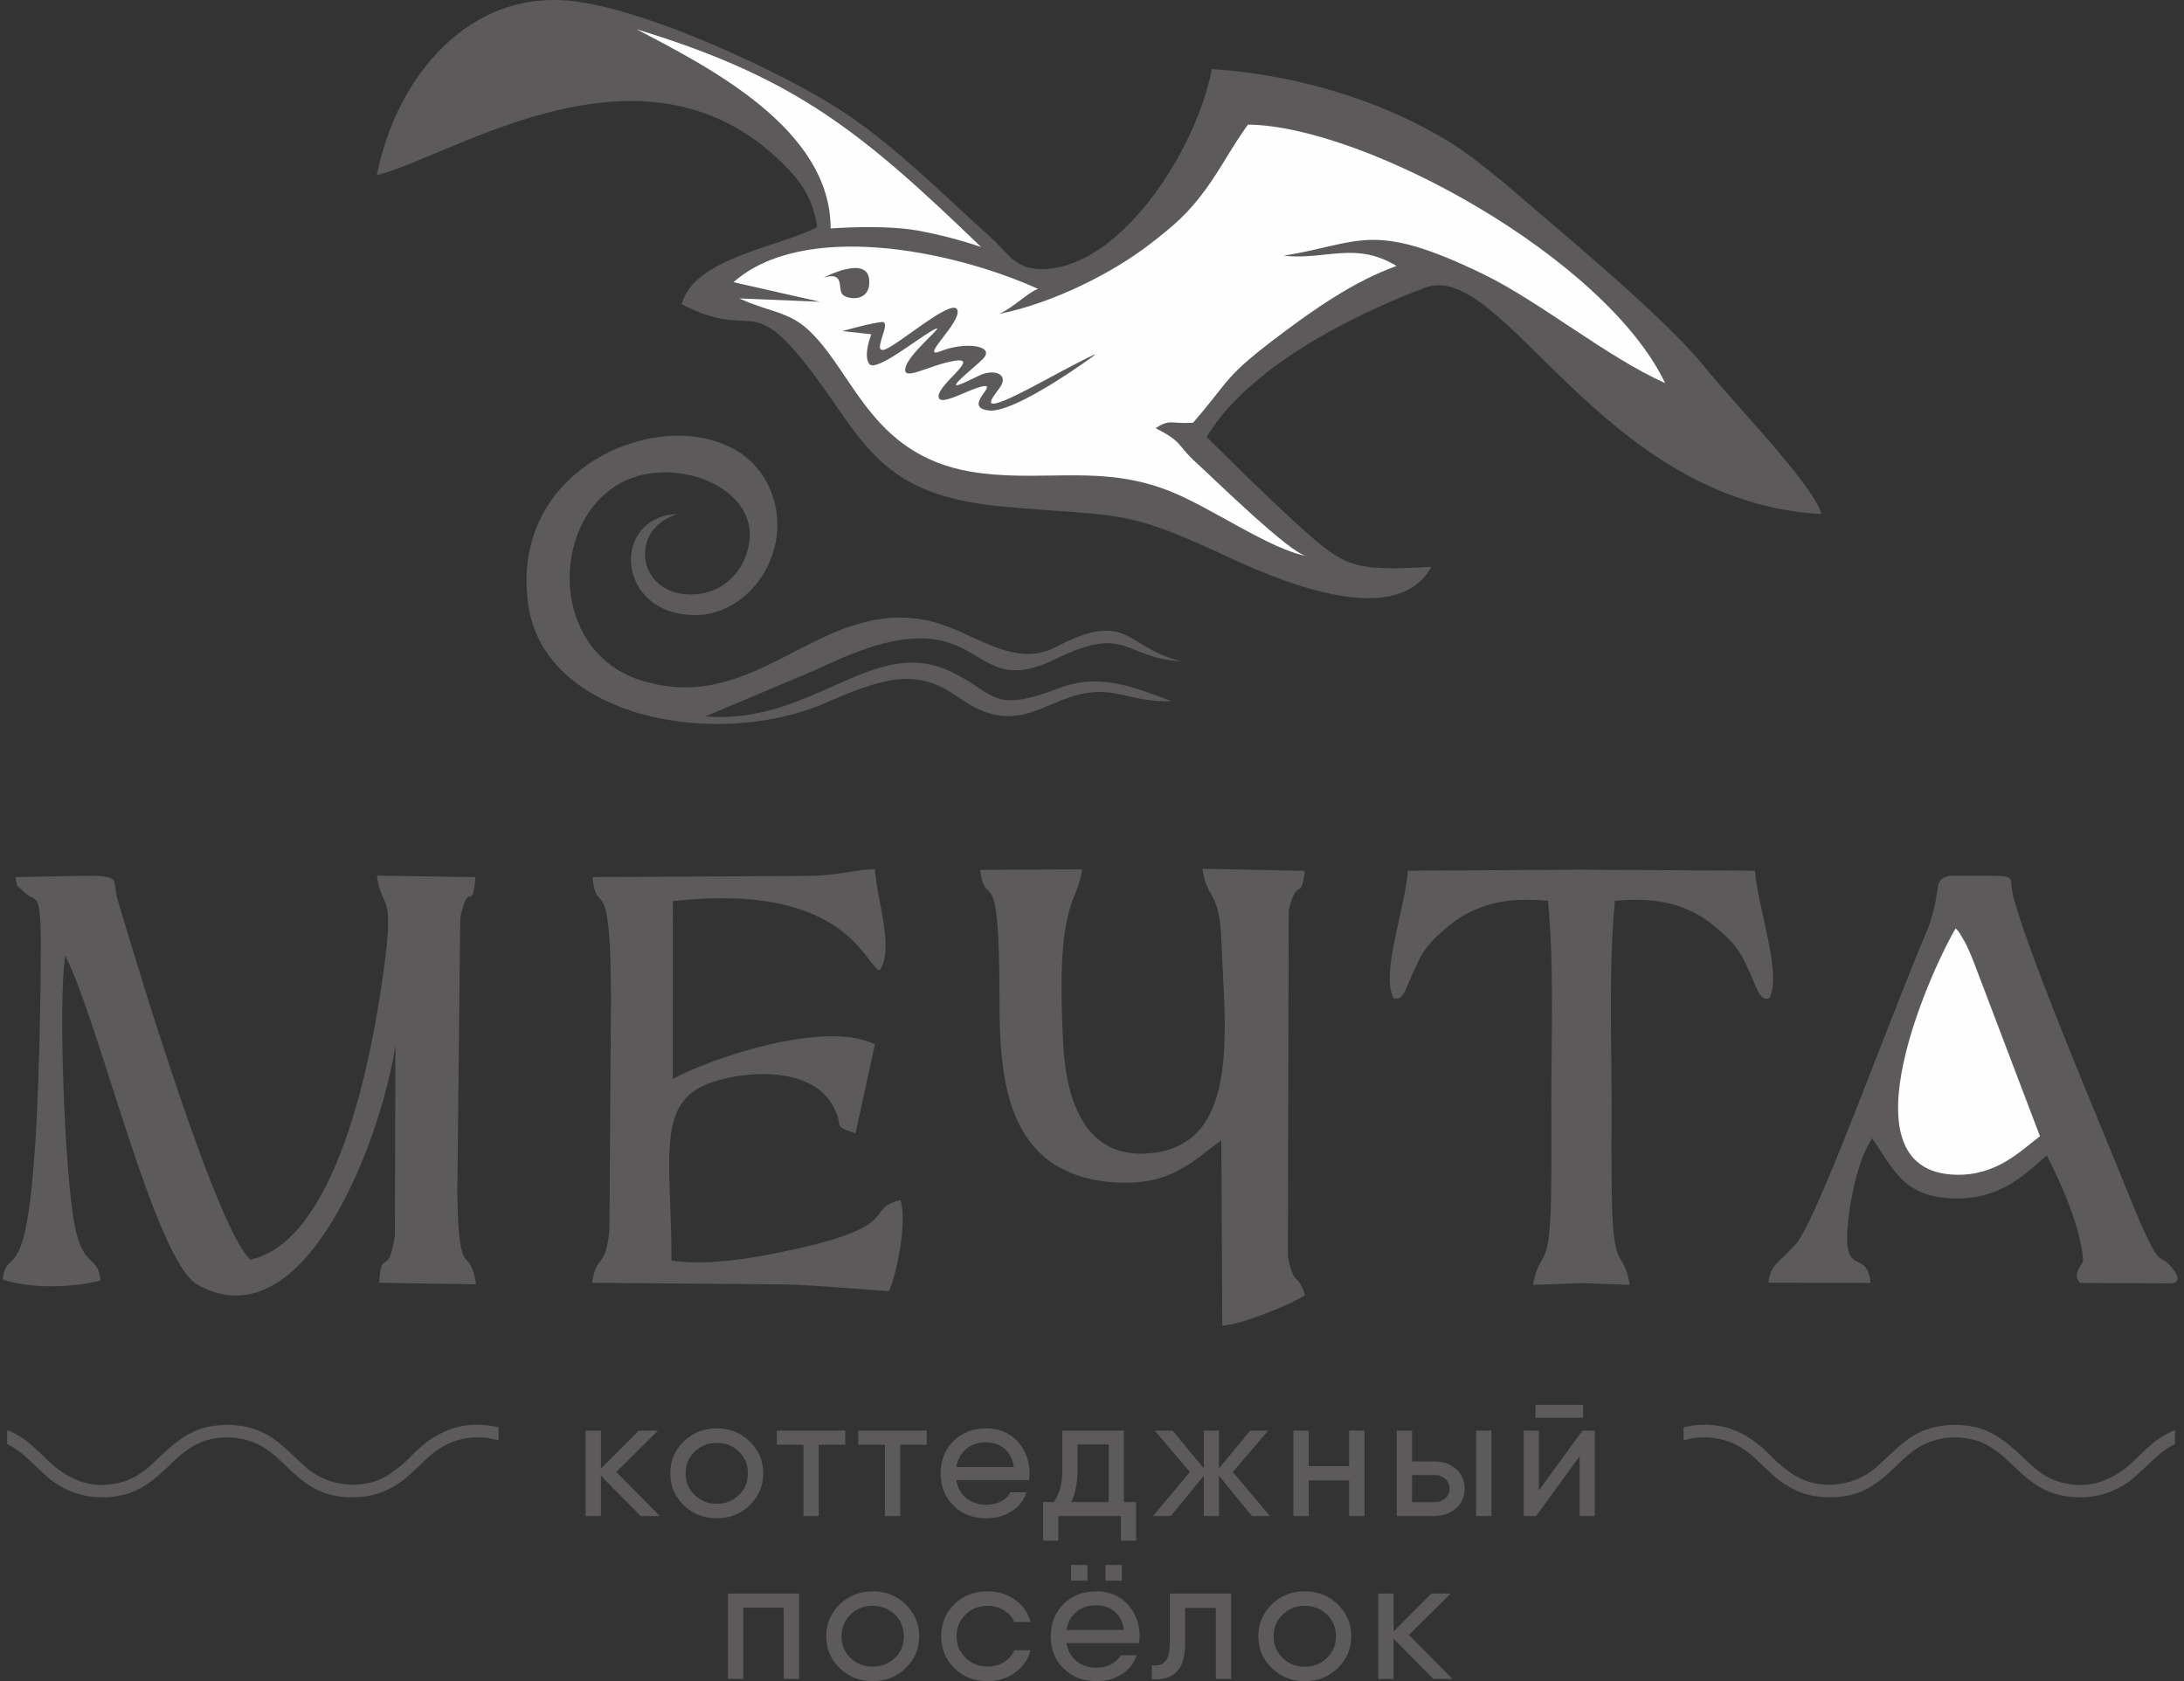 <?xml version="1.0" encoding="UTF-8"?> <svg xmlns="http://www.w3.org/2000/svg" width="330" height="254" viewBox="0 0 330 254" fill="none"><rect x="0" y="0" width="330" height="254" fill="#333333" stroke="none"/> <path fill-rule="evenodd" clip-rule="evenodd" d="M56.942 26.465C68.656 23.554 98.235 3.224 119.291 25.754C121.328 27.934 122.837 30.249 123.486 34.289C118.142 37.225 104.855 38.897 103 45.956C115.495 52.468 112.733 41.386 126.814 61.996C132.615 70.487 137.318 75.269 151.867 76.569C169.232 78.123 169.641 76.765 184.786 83.798C191.501 86.915 210.686 95.798 216.277 85.648C204.389 86.297 203.208 85.734 196.095 79.27C191.064 74.696 187.006 70.621 182.323 66.02C188.388 55.852 203.455 47.946 215.295 43.471C227.132 38.997 241.824 75.886 275.237 77.668C273.865 73.059 261.969 60.931 257.681 55.574C251.361 47.678 234.938 34.295 226.747 27.188C222.416 23.72 220.264 21.969 215.179 19.274C206.102 14.465 194.628 11.167 183.106 10.438C180.863 22.308 169.816 39.853 158.15 40.64C153.42 40.961 152.364 38.255 149.899 36.043C142.481 29.383 134.879 21.662 126.687 16.422C118.54 11.209 99.24 1.997 87.382 0.272C70.688 -2.159 59.705 12.144 56.942 26.465Z" fill="#5C5A5A"></path> <path fill-rule="evenodd" clip-rule="evenodd" d="M150.909 47.443C152.904 46.663 155.423 44.084 156.855 43.651C143.511 37.619 121.285 33.397 110.828 42.634L123.871 45.585L111.713 45.086C116.258 47.187 119.168 46.999 122.309 49.998C129.337 56.709 131.826 69.511 148.288 71.502C158.427 72.73 166.688 70.207 176.766 74.209C183.093 76.723 192.056 83.106 197.54 84.03C195.217 83.926 183.143 72.057 180.954 70.091C177.778 67.267 178.889 66.859 174.604 64.684C176.911 63.226 176.79 64.094 180.274 63.866C186.177 57.055 184.687 57.13 193.875 50.256C198.371 46.892 204.568 42.477 211.021 40.186C204.83 36.404 200.307 39.328 193.953 38.633C205.595 36.777 207.179 33.193 224.14 41.426C232.665 45.564 242.74 53.913 251.604 57.887C242.531 38.886 206.171 19.015 188.568 18.824C186.137 22.16 184.449 25.522 182.079 28.741C179.494 32.249 177.457 34.023 173.689 36.928C168.335 41.058 159.399 45.736 150.909 47.443Z" fill="#FEFEFE"></path> <path fill-rule="evenodd" clip-rule="evenodd" d="M0.403 193.312C4.647 194.73 10.825 194.576 15.197 193.461C14.742 189.313 12.459 191.948 11.167 184.483C9.749 176.291 8.783 151.021 9.861 144.401C14.958 154.296 23.409 190.45 29.805 194.068C46.191 203.335 57.718 171.555 59.742 157.972L59.67 186.679C58.655 193.415 57.547 188.228 57.31 193.804L71.93 194.038C70.923 187.538 69.296 194.424 69.098 180.149L69.545 138.675C70.883 132.468 71.303 138.284 71.851 132.519L56.956 132.289C57.717 138.226 60.041 133.42 57.479 150.018C55.551 162.5 50.306 187.477 37.88 190.309C33.011 186.357 21.194 147.501 17.816 136.082C16.5 131.636 20.315 132.236 2.336 132.51C2.703 134.606 2.4 133.425 3.615 134.735C5.586 136.861 6.287 133.254 6.154 146.085C5.589 200.343 1.3 186.45 0.403 193.312Z" fill="#5C5A5A"></path> <path fill-rule="evenodd" clip-rule="evenodd" d="M267.215 193.789L282.642 193.819C282.036 188.143 278.034 193.901 279.374 183.459C279.899 179.376 281.061 174.778 282.869 171.985C285.904 176.258 287.378 180.63 294.599 181.042C301.946 181.46 305.773 177.631 309.25 174.564C309.25 174.564 314.291 183.865 314.749 190.361C314.803 191.143 312.962 192.257 314.29 193.832L328.138 193.896C328.235 193.861 328.781 193.808 328.918 193.592C329.387 192.874 328.174 191.465 327.703 190.987C325.997 189.245 326.468 192.516 321.002 178.91C316.696 168.23 307.385 146.463 304.399 136.169C304.24 135.622 304.134 135.178 304.069 134.818C303.655 132.565 304.504 132.309 300.668 132.307L294.535 132.305C291.892 133.049 293.551 133.959 291.397 140.04C284.552 156.169 273.723 186.837 270.864 188.427C269.078 190.599 267.42 191.01 267.215 193.789Z" fill="#5C5A5A"></path> <path fill-rule="evenodd" clip-rule="evenodd" d="M184.545 172.286L184.685 200.271C187.377 200.231 195.23 197.025 197.184 195.671C196.077 192.137 195.429 194.406 194.597 189.776L194.726 137.55C196.003 132.173 196.529 136.52 197.177 131.573L181.701 131.248C182.275 135.93 184.279 134.359 184.556 142.152C185.04 155.665 187.689 173.63 172.975 174.288C164.059 174.687 161.101 166.472 160.645 157.713C159.488 135.566 162.773 136.882 163.499 131.341L148.104 131.418C148.923 138.078 151.019 128.49 151.023 150.957C151.025 162.838 151.895 177.329 168.103 178.618C176.883 179.314 180.259 175.345 184.545 172.286Z" fill="#5C5A5A"></path> <path fill-rule="evenodd" clip-rule="evenodd" d="M121.487 132.336L89.528 132.513C90.125 138.995 92.317 130.484 92.317 150.951L92.077 185.919C91.458 191.843 90.144 189.38 89.459 193.803L118.57 194.057C121.755 194.057 134.198 195.088 134.33 195.073C135.608 192.072 137.082 184.437 136.065 181.316C130.576 182.617 136.434 184.98 121.142 188.488C115.358 189.815 107.427 191.365 101.467 190.449C101.467 175.942 99.171 167.221 106.322 164.015C111.385 161.745 121.835 160.911 125.47 166.46C127.986 170.3 125.219 169.921 129.265 171.22L132.205 157.777C124.552 154.005 107.182 159.957 101.656 163.005L101.671 136.148C127.86 133.217 130.591 145.786 132.898 146.612C135.175 143.506 132.525 136.119 132.199 131.312C128.57 131.432 126.714 132.336 121.487 132.336Z" fill="#5C5A5A"></path> <path fill-rule="evenodd" clip-rule="evenodd" d="M238.954 193.849L246.273 194.122C245.214 188.407 243.77 192.525 243.553 181.1C243.46 176.249 243.508 171.36 243.508 166.506C243.509 156.598 243.076 145.89 244.008 136.097C250.105 135.498 254.931 136.534 258.961 139.85C260.617 141.214 262.325 142.675 263.514 145.062C265.619 149.285 265.653 151.193 267.314 150.853C269.385 147.234 265.504 136.99 265.19 131.549L238.954 131.395L212.717 131.549C212.404 136.99 208.523 147.234 210.593 150.853C212.255 151.193 212.289 149.285 214.394 145.062C215.583 142.675 217.29 141.214 218.947 139.85C222.976 136.534 227.802 135.498 233.9 136.097C234.832 145.89 234.399 156.598 234.4 166.506C234.4 171.36 234.448 176.249 234.355 181.1C234.137 192.525 232.693 188.407 231.634 194.122L238.954 193.849Z" fill="#5C5A5A"></path> <path fill-rule="evenodd" clip-rule="evenodd" d="M177.083 105.954C171.546 103.935 166.341 101.579 160.078 103.95C149.202 108.069 150.61 104.445 143.039 101.199C131.658 96.319 122.553 109.541 106.586 108.238L123.242 101.21C128.125 98.947 135.943 95.205 142.511 96.86C149.057 98.509 150.362 104.014 159.49 99.569C170.46 94.228 169.543 99.404 178.6 99.926C170.047 97.96 170.618 91.945 159.583 97.734C152.851 101.267 146.787 94.995 139.816 93.675C123.483 90.583 114.197 108.333 96.744 102.751C81.23 97.789 83.376 73.506 98.376 71.502C106.023 70.481 114.544 75.169 113.147 82.352C112.298 86.713 109.099 89.33 105.593 89.736C96.386 90.803 94.514 79.983 102.438 77.642C92.226 78.024 92.988 92.866 104.959 92.929C113.867 92.976 120.658 82.056 115.9 72.947C108.248 58.299 76.186 67.115 79.834 91.501C82.383 108.541 108.189 113.23 124.474 106.304C127.781 104.898 133.055 102.5 137.027 102.57C143.074 102.675 144.798 106.278 149.261 107.7C154.465 109.36 157.946 106.426 162.248 105.149C168.292 103.354 170.369 106.133 177.083 105.954Z" fill="#5C5A5A"></path> <path fill-rule="evenodd" clip-rule="evenodd" d="M308.235 171.665L299.292 148.137C298.732 146.723 298.248 145.292 297.653 143.941C297.241 143.007 297.17 142.809 296.694 141.984C295.729 140.304 295.951 140.79 295.508 140.268C292.697 144.72 277.409 176.991 295.495 177.482C301.704 177.65 305.303 173.877 308.235 171.665Z" fill="#FEFEFE"></path> <path fill-rule="evenodd" clip-rule="evenodd" d="M124.451 41.944C124.451 41.944 131.013 38.477 131.33 42.255C131.623 45.753 127.968 45.303 127.265 44.444C126.562 43.584 127.683 40.953 124.451 41.944Z" fill="#5C5A5A"></path> <path fill-rule="evenodd" clip-rule="evenodd" d="M125.505 34.516C125.505 34.516 133.4 33.892 138.637 34.829C143.874 35.766 148.251 37.33 148.251 37.33C130.21 19.929 120.237 11.75 96.193 4.423C107.06 10.126 125.528 19.446 125.505 34.516Z" fill="#FEFEFE"></path> <path fill-rule="evenodd" clip-rule="evenodd" d="M127.282 50.019C127.282 50.019 131.581 48.806 133.222 48.65C134.864 48.494 131.815 53.067 133.457 52.871C135.098 52.675 143.814 44.939 144.634 46.775C145.454 48.612 138.576 54.475 142.211 53.028C145.846 51.582 150.575 52.207 148.465 54.279C147.207 55.511 144.271 57.809 144.455 58.16C144.581 58.397 146.288 57.542 147.883 56.776C150.306 55.611 152.424 56.583 151.132 58.467C149.84 60.35 146.864 63.386 157.298 57.757C167.732 52.129 165.191 53.81 165.191 53.81C165.191 53.81 153.388 62.484 149.402 62.016C145.416 61.548 150.731 58.032 148.621 58.344C146.51 58.655 141.742 61.703 141.82 59.828C141.898 57.953 148.153 53.888 144.244 54.512C140.335 55.138 136.271 57.795 136.818 55.529C137.365 53.263 143.423 48.571 141.078 49.822C138.734 51.074 132.321 56.31 131.346 54.982C130.371 53.654 131.663 50.501 131.663 50.501L127.282 50.019Z" fill="#5C5A5A"></path> <path d="M99.706 229.048H96.801L90.803 222.954V229.048H88.484V216.136H90.803V221.869L96.534 216.136H99.44L93.122 222.386L99.706 229.048Z" fill="#5C5A5A"></path> <path d="M113.271 227.421C111.912 228.738 110.233 229.384 108.287 229.384C106.341 229.384 104.688 228.738 103.329 227.421C101.97 226.104 101.276 224.503 101.276 222.592C101.276 220.681 101.97 219.08 103.329 217.763C104.688 216.446 106.341 215.801 108.287 215.801C110.233 215.801 111.912 216.446 113.271 217.763C114.631 219.08 115.324 220.681 115.324 222.592C115.324 224.503 114.631 226.104 113.271 227.421ZM108.287 227.189C109.62 227.189 110.739 226.75 111.646 225.872C112.552 224.994 113.005 223.909 113.005 222.592C113.005 221.275 112.552 220.191 111.646 219.313C110.739 218.434 109.62 217.995 108.287 217.995C106.981 217.995 105.861 218.434 104.955 219.313C104.049 220.191 103.596 221.275 103.596 222.592C103.596 223.909 104.049 224.994 104.955 225.872C105.861 226.75 106.981 227.189 108.287 227.189Z" fill="#5C5A5A"></path> <path d="M127.715 216.136V218.279H123.716V229.048H121.397V218.279H117.372V216.136H123.716H127.715Z" fill="#5C5A5A"></path> <path d="M140.026 216.136V218.279H136.028V229.048H133.709V218.279H129.684V216.136H136.028H140.026Z" fill="#5C5A5A"></path> <path d="M144.5 223.625C144.686 224.787 145.219 225.717 146.046 226.363C146.872 227.008 147.885 227.344 149.085 227.344C149.911 227.344 150.63 227.163 151.297 226.801C151.937 226.466 152.39 226.001 152.683 225.459H155.109C154.708 226.647 153.989 227.602 152.896 228.3C151.803 229.022 150.524 229.384 149.058 229.384C147.005 229.384 145.326 228.738 144.047 227.447C142.767 226.182 142.127 224.555 142.127 222.592C142.127 220.655 142.767 219.029 144.047 217.737C145.326 216.446 146.979 215.801 149.031 215.801C150.977 215.801 152.577 216.472 153.776 217.789C154.975 219.132 155.562 220.733 155.562 222.618C155.562 222.954 155.535 223.289 155.482 223.625H144.5ZM144.5 221.637H153.189C153.03 220.423 152.55 219.519 151.776 218.874C151.003 218.228 150.071 217.918 149.005 217.918C147.778 217.918 146.765 218.254 145.992 218.925C145.193 219.597 144.686 220.5 144.5 221.637Z" fill="#5C5A5A"></path> <path d="M169.82 226.931H171.659V229.048V232.767H169.367V229.048H159.904V232.767H157.611V228.119V226.931H159.211C160.091 225.769 160.517 224.167 160.517 222.128V216.136H162.81H168.567H169.82V226.931ZM161.877 226.931H167.527V218.228H162.81V222.128C162.81 224.038 162.489 225.64 161.877 226.931Z" fill="#5C5A5A"></path> <path d="M191.886 229.048H189.167L184.182 222.954V229.048H181.89V222.954L176.905 229.048H174.213L179.784 222.386L174.479 216.136H177.171L181.89 221.844V216.136H184.182V221.844L188.9 216.136H191.619L186.288 222.386L191.886 229.048Z" fill="#5C5A5A"></path> <path d="M203.85 216.136H206.169V229.048H203.85V223.651H197.746V229.048H195.427V216.136H197.746V221.507H203.85V216.136Z" fill="#5C5A5A"></path> <path d="M216.667 220.784C218 220.784 219.12 221.172 219.999 221.921C220.879 222.696 221.305 223.703 221.305 224.917C221.305 226.13 220.879 227.137 219.999 227.886C219.12 228.661 218 229.048 216.667 229.048H211.923H211.043V216.136H213.362V220.784H216.667ZM223.038 216.136H225.357V229.048H223.038V216.136ZM216.667 226.956C217.334 226.956 217.893 226.776 218.346 226.388C218.8 226.027 219.013 225.536 219.013 224.917C219.013 224.296 218.8 223.806 218.346 223.419C217.893 223.031 217.334 222.851 216.667 222.851H213.362V226.956H216.667Z" fill="#5C5A5A"></path> <path d="M232.017 214.199V212.237H239.214V214.199H232.017ZM239.107 216.136H240.974V229.048H238.681V220.01L232.097 229.048H230.231V216.136H232.523V225.175L239.107 216.136Z" fill="#5C5A5A"></path> <path d="M120.737 240.752V253.664H118.418V242.895H112.314V253.664H109.995V240.752H112.314H120.737Z" fill="#5C5A5A"></path> <path d="M136.833 252.037C135.474 253.354 133.794 254 131.849 254C129.903 254 128.25 253.354 126.891 252.037C125.531 250.72 124.838 249.119 124.838 247.208C124.838 245.297 125.531 243.696 126.891 242.379C128.25 241.062 129.903 240.417 131.849 240.417C133.794 240.417 135.474 241.062 136.833 242.379C138.193 243.696 138.886 245.297 138.886 247.208C138.886 249.119 138.193 250.72 136.833 252.037ZM131.849 251.805C133.182 251.805 134.301 251.366 135.207 250.488C136.114 249.61 136.567 248.525 136.567 247.208C136.567 245.891 136.114 244.807 135.207 243.929C134.301 243.05 133.182 242.611 131.849 242.611C130.542 242.611 129.423 243.05 128.517 243.929C127.61 244.807 127.157 245.891 127.157 247.208C127.157 248.525 127.61 249.61 128.517 250.488C129.423 251.366 130.542 251.805 131.849 251.805Z" fill="#5C5A5A"></path> <path d="M155.702 249.326C155.355 250.695 154.582 251.831 153.383 252.683C152.183 253.561 150.797 254 149.225 254C147.225 254 145.546 253.354 144.213 252.037C142.88 250.746 142.214 249.145 142.214 247.208C142.214 245.271 142.88 243.671 144.213 242.353C145.546 241.062 147.225 240.417 149.225 240.417C150.797 240.417 152.183 240.856 153.383 241.708C154.582 242.56 155.355 243.696 155.702 245.065H153.249C152.956 244.316 152.423 243.722 151.703 243.283C150.984 242.844 150.158 242.611 149.225 242.611C147.918 242.611 146.799 243.05 145.893 243.929C144.986 244.807 144.533 245.891 144.533 247.208C144.533 248.499 144.986 249.584 145.893 250.462C146.799 251.34 147.918 251.779 149.225 251.779C150.158 251.779 150.984 251.547 151.703 251.108C152.423 250.669 152.956 250.075 153.249 249.326H155.702Z" fill="#5C5A5A"></path> <path d="M164.309 236.439V238.815H161.83V236.439H164.309ZM169.507 236.439V238.815H167.028V236.439H169.507ZM161.137 248.241C161.324 249.404 161.857 250.333 162.683 250.979C163.509 251.624 164.522 251.96 165.722 251.96C166.548 251.96 167.268 251.779 167.934 251.417C168.574 251.082 169.027 250.617 169.32 250.075H171.747C171.346 251.263 170.626 252.218 169.534 252.916C168.441 253.639 167.161 254 165.695 254C163.643 254 161.963 253.354 160.684 252.063C159.405 250.798 158.765 249.171 158.765 247.208C158.765 245.271 159.405 243.645 160.684 242.353C161.963 241.062 163.616 240.417 165.669 240.417C167.614 240.417 169.214 241.088 170.413 242.405C171.613 243.748 172.2 245.349 172.2 247.234C172.2 247.57 172.173 247.905 172.119 248.241H161.137ZM161.137 246.253H169.827C169.667 245.039 169.187 244.135 168.414 243.49C167.641 242.844 166.708 242.534 165.642 242.534C164.416 242.534 163.403 242.87 162.63 243.541C161.83 244.213 161.324 245.116 161.137 246.253Z" fill="#5C5A5A"></path> <path d="M186.029 240.752V253.664H183.71V242.921H179.072V248.19C179.072 250.281 178.646 251.753 177.766 252.606C176.886 253.458 175.634 253.819 174.034 253.716V251.598C174.94 251.702 175.634 251.495 176.087 250.979C176.54 250.462 176.753 249.507 176.753 248.138V240.752H179.072H186.029Z" fill="#5C5A5A"></path> <path d="M202.125 252.037C200.766 253.354 199.086 254 197.141 254C195.195 254 193.542 253.354 192.183 252.037C190.823 250.72 190.13 249.119 190.13 247.208C190.13 245.297 190.823 243.696 192.183 242.379C193.542 241.062 195.195 240.417 197.141 240.417C199.086 240.417 200.766 241.062 202.125 242.379C203.485 243.696 204.178 245.297 204.178 247.208C204.178 249.119 203.485 250.72 202.125 252.037ZM197.141 251.805C198.474 251.805 199.593 251.366 200.499 250.488C201.405 249.61 201.859 248.525 201.859 247.208C201.859 245.891 201.405 244.807 200.499 243.929C199.593 243.05 198.474 242.611 197.141 242.611C195.834 242.611 194.715 243.05 193.809 243.929C192.902 244.807 192.449 245.891 192.449 247.208C192.449 248.525 192.902 249.61 193.809 250.488C194.715 251.366 195.834 251.805 197.141 251.805Z" fill="#5C5A5A"></path> <path d="M219.473 253.664H216.567L210.57 247.57V253.664H208.251V240.752H210.57V246.485L216.301 240.752H219.206L212.889 247.002L219.473 253.664Z" fill="#5C5A5A"></path> <path fill-rule="evenodd" clip-rule="evenodd" d="M1.08 218.162C1.51 218.379 1.973 218.652 2.51 219.002C2.934 219.279 3.638 219.849 3.953 220.162L6.65 222.67C9.726 225.679 14.152 226.904 18.597 225.849C24.405 224.471 26.154 219.069 31.27 217.587C34.264 216.721 37.499 217.238 39.814 218.661C43.911 221.176 45.954 226.27 53.306 226.212C56.766 226.184 58.952 225.106 61.049 223.526C61.553 223.143 61.972 222.709 62.432 222.308C63.808 221.103 64.919 219.739 66.703 218.669C69.084 217.239 72.179 216.695 75.24 217.585L75.335 217.615V215.637C69.972 214.362 65.663 216.258 62.164 219.958C61.115 221.068 59.153 222.694 57.677 223.382C53.646 225.258 48.742 224.173 45.864 221.352L43.16 218.85C42.166 218.004 41.411 217.315 40.092 216.611C37.607 215.288 34.331 214.92 31.266 215.608C27.952 216.349 25.599 218.715 23.365 220.83C21.958 222.161 20.58 223.294 18.514 223.89C14.515 225.048 11.265 223.936 8.445 221.706C6.168 219.901 4.463 217.351 1.08 216.063V218.162Z" fill="#5C5A5A"></path> <path fill-rule="evenodd" clip-rule="evenodd" d="M328.645 218.162C328.215 218.379 327.752 218.652 327.215 219.002C326.791 219.279 326.087 219.849 325.773 220.162L323.075 222.67C319.999 225.679 315.574 226.904 311.128 225.849C305.32 224.471 303.571 219.069 298.454 217.587C295.461 216.721 292.226 217.238 289.911 218.661C285.814 221.176 283.771 226.27 276.418 226.212C272.959 226.184 270.774 225.106 268.676 223.526C268.171 223.143 267.753 222.709 267.294 222.308C265.917 221.103 264.806 219.739 263.022 218.669C260.641 217.239 257.546 216.695 254.485 217.585L254.39 217.615V215.637C259.753 214.362 264.062 216.258 267.561 219.958C268.61 221.068 270.571 222.694 272.047 223.382C276.08 225.258 280.983 224.173 283.861 221.352L286.564 218.85C287.559 218.004 288.315 217.315 289.633 216.611C292.118 215.288 295.394 214.92 298.459 215.608C301.772 216.349 304.126 218.715 306.36 220.83C307.767 222.161 309.145 223.294 311.21 223.89C315.209 225.048 318.46 223.936 321.28 221.706C323.557 219.901 325.262 217.351 328.645 216.063V218.162Z" fill="#5C5A5A"></path> </svg> 